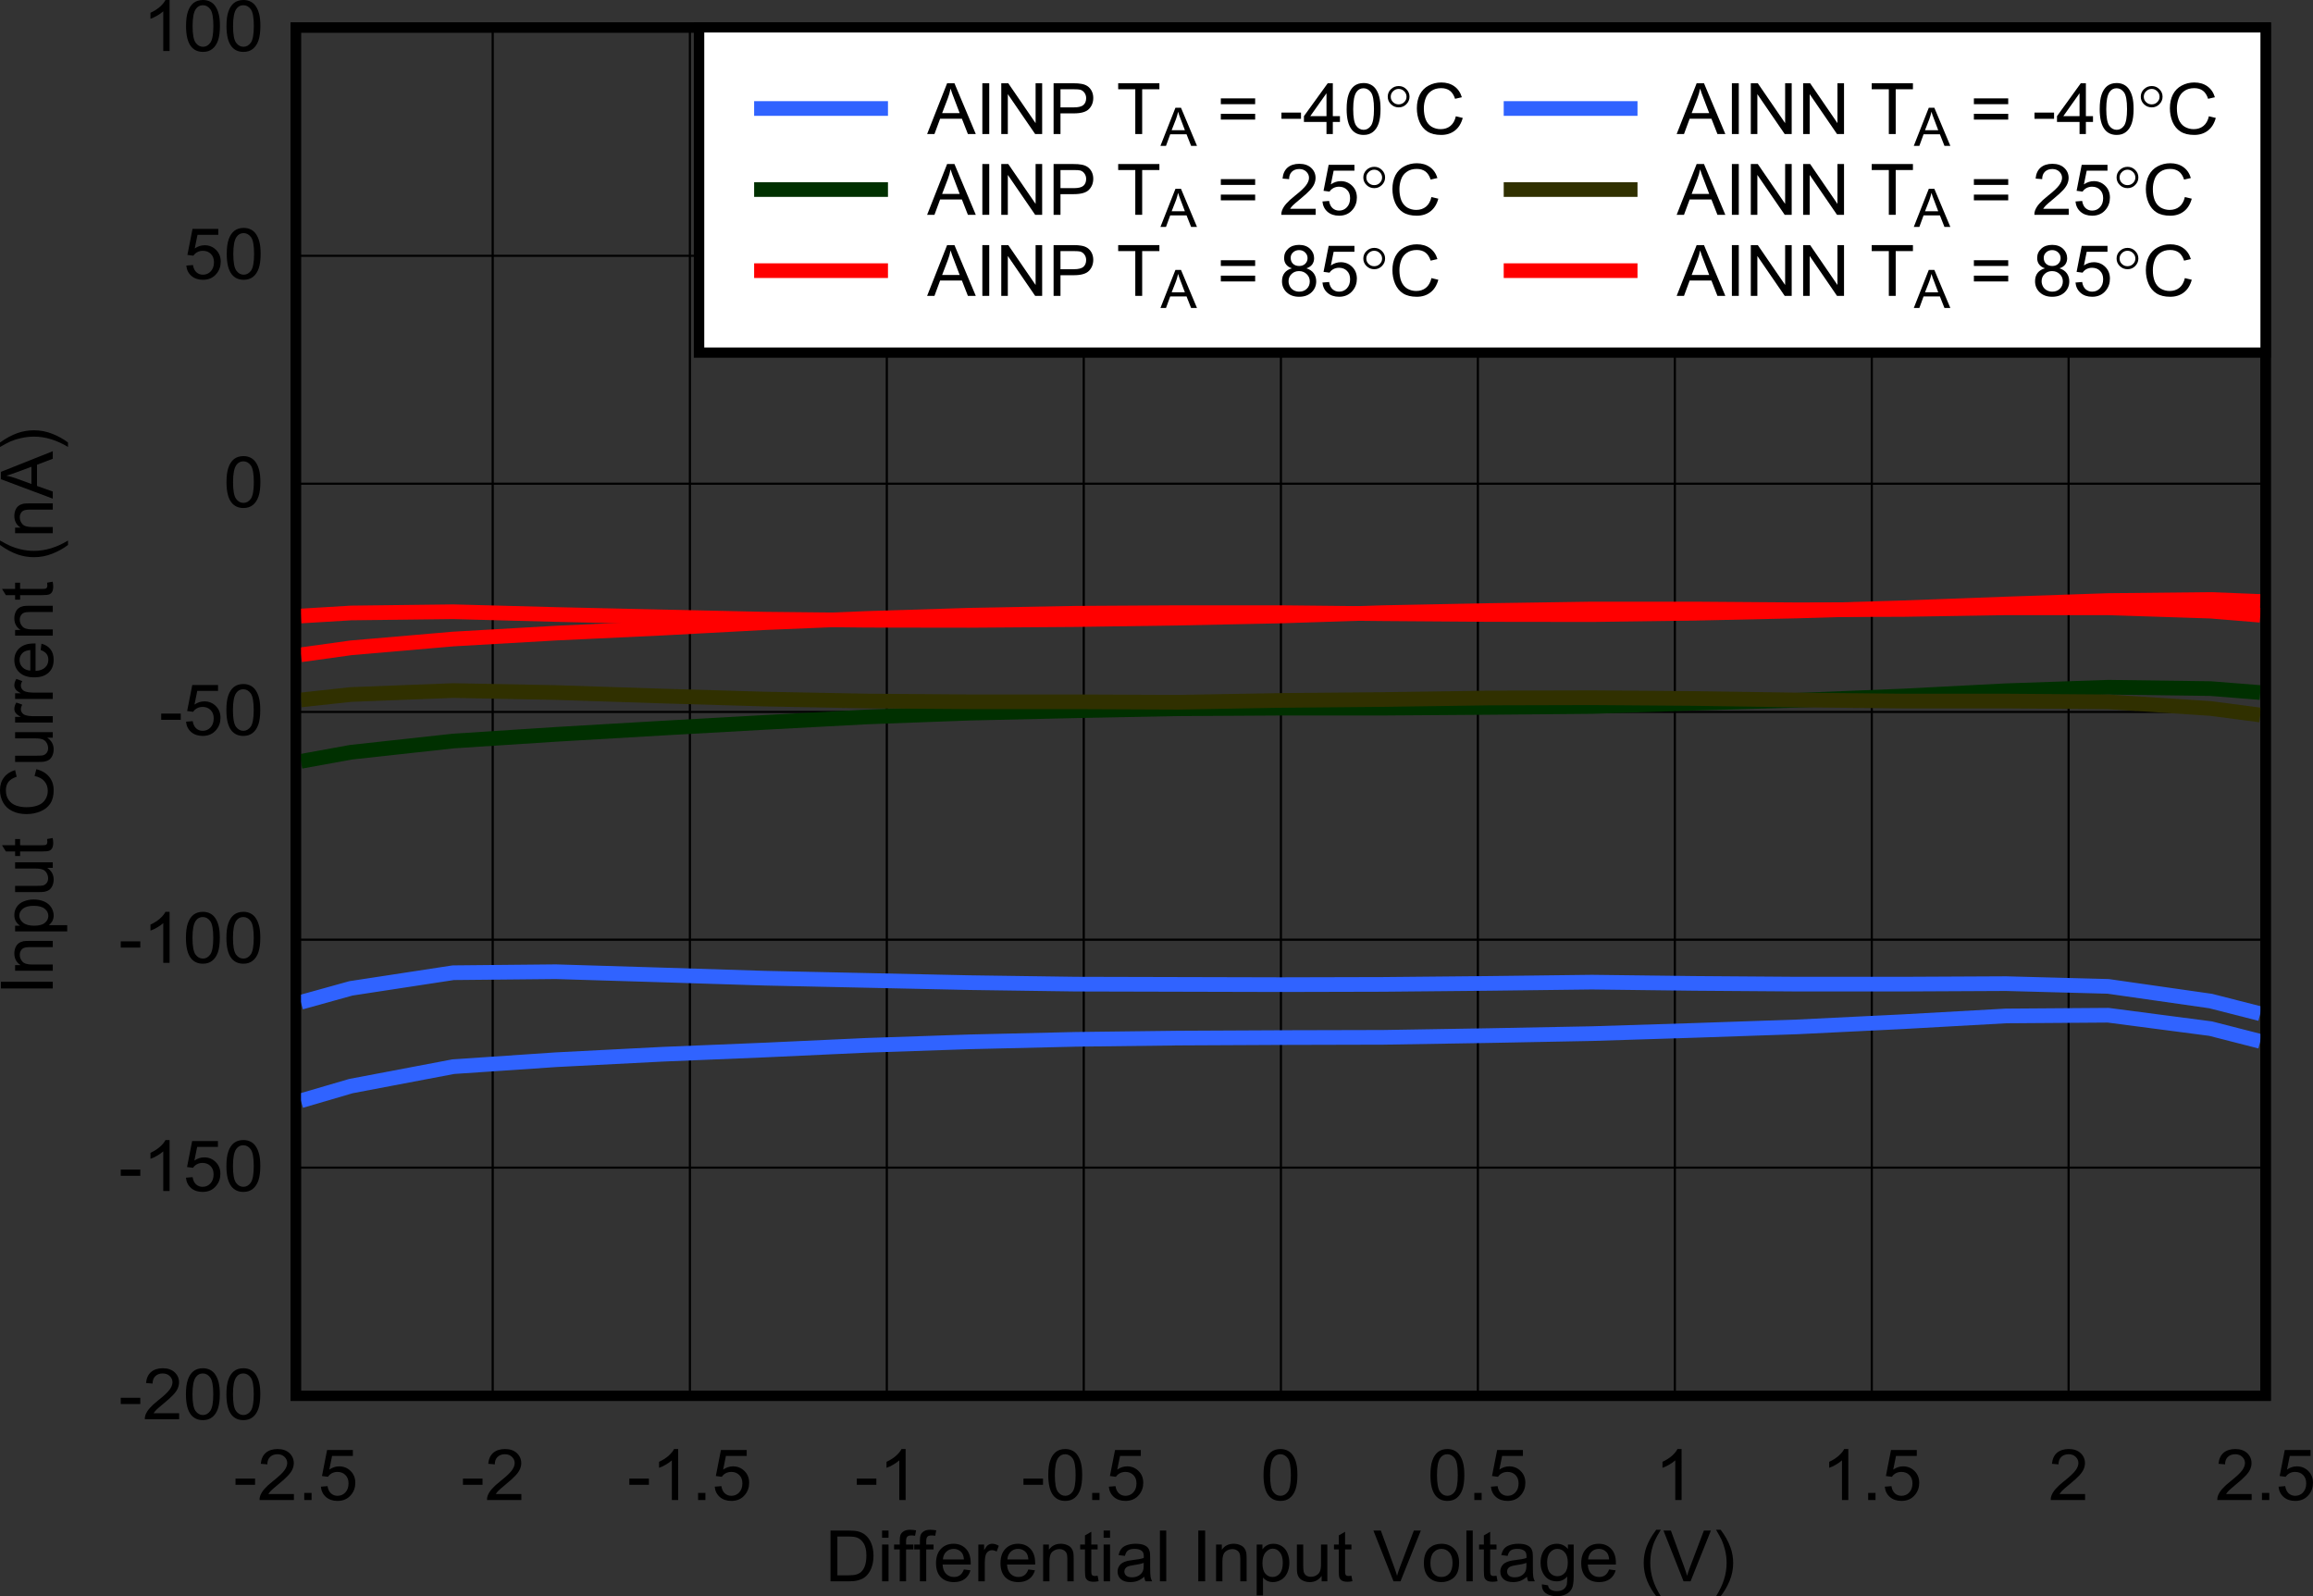 <?xml version="1.0" encoding="UTF-8" standalone="no"?>
<svg
   xmlns:dc="http://purl.org/dc/elements/1.1/"
   xmlns:cc="http://creativecommons.org/ns#"
   xmlns:rdf="http://www.w3.org/1999/02/22-rdf-syntax-ns#"
   xmlns:svg="http://www.w3.org/2000/svg"
   xmlns="http://www.w3.org/2000/svg"
   xmlns:xlink="http://www.w3.org/1999/xlink"
   xmlns:sodipodi="http://sodipodi.sourceforge.net/DTD/sodipodi-0.dtd"
   xmlns:inkscape="http://www.inkscape.org/namespaces/inkscape"
   sodipodi:docname="ADS1285-PGA-Ibias-vs-Vin.pdf"
   id="svg735"
   version="1.2"
   viewBox="0 0 325.265 224.463"
   height="224.463pt"
   width="325.265pt">
  <rect x="0" y="0" width="325.265" height="224.463" fill="#333333" stroke="none"/>
  <sodipodi:namedview
     id="namedview737"
     inkscape:window-height="480"
     inkscape:window-width="640"
     inkscape:pageshadow="2"
     inkscape:pageopacity="0"
     guidetolerance="10"
     gridtolerance="10"
     objecttolerance="10"
     borderopacity="1"
     bordercolor="#666666"
     pagecolor="#ffffff" />
  <defs
     id="defs154">
    <g
       id="g152">
      <symbol
         id="glyph0-0"
         overflow="visible">
        <path
           inkscape:connector-curvature="0"
           id="path2"
           d="M 1.281,0 V -6.234 H 6.375 V 0 Z M 1.438,-0.156 H 6.219 V -6.078 H 1.438 Z m 0,0"
           style="stroke:none" />
      </symbol>
      <symbol
         id="glyph0-1"
         overflow="visible">
        <path
           inkscape:connector-curvature="0"
           id="path5"
           d="m 0.781,0 v -7.141 h 2.516 c 0.57,0 1.008,0.039 1.312,0.109 0.414,0.094 0.77,0.27 1.062,0.516 0.383,0.312 0.672,0.723 0.859,1.219 0.195,0.492 0.297,1.055 0.297,1.688 0,0.543 -0.07,1.027 -0.203,1.453 C 6.5,-1.738 6.332,-1.395 6.125,-1.125 5.926,-0.852 5.707,-0.637 5.469,-0.484 5.227,-0.328 4.934,-0.207 4.594,-0.125 4.25,-0.039 3.855,0 3.422,0 Z M 1.75,-0.844 h 1.562 c 0.477,0 0.852,-0.039 1.125,-0.125 0.277,-0.09 0.504,-0.219 0.672,-0.375 0.227,-0.215 0.406,-0.516 0.531,-0.891 0.121,-0.383 0.188,-0.848 0.188,-1.391 0,-0.738 -0.129,-1.305 -0.375,-1.703 -0.25,-0.402 -0.559,-0.676 -0.922,-0.812 -0.25,-0.102 -0.668,-0.156 -1.25,-0.156 H 1.75 Z m 0,0"
           style="stroke:none" />
      </symbol>
      <symbol
         id="glyph0-2"
         overflow="visible">
        <path
           inkscape:connector-curvature="0"
           id="path8"
           d="m 0.672,-6.125 v -1.016 h 0.906 V -6.125 Z m 0,6.125 v -5.172 h 0.906 V 0 Z m 0,0"
           style="stroke:none" />
      </symbol>
      <symbol
         id="glyph0-3"
         overflow="visible">
        <path
           inkscape:connector-curvature="0"
           id="path11"
           d="M 0.891,0 V -4.484 H 0.094 v -0.688 H 0.891 V -5.719 c 0,-0.34 0.031,-0.602 0.094,-0.781 C 1.066,-6.715 1.219,-6.895 1.438,-7.031 1.652,-7.176 1.957,-7.25 2.344,-7.25 c 0.258,0 0.539,0.027 0.844,0.078 L 3.047,-6.406 C 2.867,-6.434 2.695,-6.453 2.531,-6.453 c -0.273,0 -0.465,0.059 -0.578,0.172 -0.117,0.117 -0.172,0.332 -0.172,0.641 v 0.469 H 2.812 v 0.688 H 1.781 V 0 Z m 0,0"
           style="stroke:none" />
      </symbol>
      <symbol
         id="glyph0-4"
         overflow="visible">
        <path
           inkscape:connector-curvature="0"
           id="path14"
           d="m 4.297,-1.672 0.922,0.125 c -0.148,0.523 -0.418,0.93 -0.812,1.219 -0.398,0.293 -0.902,0.438 -1.516,0.438 -0.773,0 -1.387,-0.227 -1.844,-0.688 C 0.598,-1.043 0.375,-1.703 0.375,-2.547 c 0,-0.863 0.227,-1.535 0.688,-2.016 0.457,-0.477 1.051,-0.719 1.781,-0.719 0.707,0 1.285,0.238 1.734,0.703 C 5.023,-4.109 5.25,-3.445 5.25,-2.594 c 0,0.055 0,0.133 0,0.234 H 1.297 c 0.027,0.562 0.191,0.996 0.484,1.297 0.301,0.305 0.676,0.453 1.125,0.453 0.32,0 0.598,-0.082 0.828,-0.25 0.238,-0.164 0.426,-0.438 0.562,-0.812 z M 1.344,-3.078 H 4.297 C 4.266,-3.512 4.152,-3.844 3.969,-4.062 c -0.293,-0.332 -0.664,-0.5 -1.109,-0.5 -0.418,0 -0.77,0.137 -1.047,0.406 -0.281,0.273 -0.441,0.633 -0.469,1.078 z m 0,0"
           style="stroke:none" />
      </symbol>
      <symbol
         id="glyph0-5"
         overflow="visible">
        <path
           inkscape:connector-curvature="0"
           id="path17"
           d="m 0.656,0 v -5.172 h 0.812 v 0.781 c 0.207,-0.363 0.395,-0.602 0.562,-0.719 0.176,-0.113 0.367,-0.172 0.578,-0.172 0.301,0 0.609,0.098 0.922,0.281 L 3.234,-4.188 C 3.016,-4.309 2.793,-4.375 2.578,-4.375 c -0.199,0 -0.379,0.059 -0.531,0.172 -0.156,0.117 -0.273,0.273 -0.344,0.469 -0.094,0.312 -0.141,0.66 -0.141,1.031 V 0 Z m 0,0"
           style="stroke:none" />
      </symbol>
      <symbol
         id="glyph0-6"
         overflow="visible">
        <path
           inkscape:connector-curvature="0"
           id="path20"
           d="m 0.672,0 v -5.172 h 0.812 V -4.438 c 0.383,-0.559 0.941,-0.844 1.672,-0.844 0.32,0 0.613,0.059 0.875,0.172 0.27,0.105 0.473,0.254 0.609,0.438 0.133,0.18 0.227,0.395 0.281,0.641 0.027,0.168 0.047,0.457 0.047,0.859 V 0 H 4.078 v -3.141 c 0,-0.363 -0.039,-0.629 -0.109,-0.797 -0.074,-0.176 -0.199,-0.316 -0.375,-0.422 -0.18,-0.113 -0.387,-0.172 -0.625,-0.172 -0.375,0 -0.707,0.121 -0.984,0.359 C 1.703,-3.93 1.562,-3.48 1.562,-2.828 V 0 Z m 0,0"
           style="stroke:none" />
      </symbol>
      <symbol
         id="glyph0-7"
         overflow="visible">
        <path
           inkscape:connector-curvature="0"
           id="path23"
           d="m 2.625,-0.781 0.141,0.766 C 2.504,0.035 2.273,0.062 2.078,0.062 c -0.324,0 -0.574,-0.051 -0.75,-0.141 C 1.148,-0.18 1.023,-0.312 0.953,-0.469 0.879,-0.633 0.844,-0.984 0.844,-1.516 v -2.969 H 0.172 v -0.688 H 0.844 v -1.281 L 1.734,-6.969 v 1.797 H 2.625 v 0.688 H 1.734 v 3.016 c 0,0.25 0.016,0.414 0.047,0.484 0.027,0.074 0.078,0.133 0.141,0.172 0.07,0.043 0.176,0.062 0.312,0.062 0.102,0 0.234,-0.008 0.391,-0.031 z m 0,0"
           style="stroke:none" />
      </symbol>
      <symbol
         id="glyph0-8"
         overflow="visible">
        <path
           inkscape:connector-curvature="0"
           id="path26"
           d="m 4.125,-0.641 c -0.336,0.281 -0.66,0.48 -0.969,0.594 -0.305,0.102 -0.633,0.156 -0.984,0.156 -0.574,0 -1.02,-0.133 -1.328,-0.406 C 0.531,-0.574 0.375,-0.93 0.375,-1.359 0.375,-1.617 0.43,-1.852 0.547,-2.062 0.66,-2.27 0.812,-2.438 1,-2.562 c 0.195,-0.121 0.414,-0.219 0.656,-0.281 0.176,-0.051 0.441,-0.098 0.797,-0.141 0.715,-0.082 1.25,-0.18 1.594,-0.297 0.008,-0.113 0.016,-0.191 0.016,-0.234 0,-0.352 -0.09,-0.602 -0.266,-0.75 C 3.566,-4.461 3.227,-4.562 2.781,-4.562 c -0.43,0 -0.742,0.074 -0.938,0.219 -0.199,0.148 -0.348,0.402 -0.438,0.766 L 0.516,-3.688 c 0.082,-0.371 0.211,-0.672 0.391,-0.891 0.184,-0.227 0.453,-0.398 0.797,-0.516 0.352,-0.121 0.754,-0.188 1.203,-0.188 0.457,0 0.828,0.055 1.109,0.156 C 4.293,-5.02 4.5,-4.887 4.625,-4.734 c 0.133,0.156 0.227,0.355 0.281,0.594 0.027,0.148 0.047,0.418 0.047,0.812 v 1.156 c 0,0.824 0.02,1.348 0.062,1.562 C 5.055,-0.398 5.129,-0.195 5.234,0 h -0.938 C 4.211,-0.176 4.152,-0.391 4.125,-0.641 Z M 4.047,-2.594 c -0.324,0.125 -0.816,0.238 -1.469,0.328 -0.367,0.055 -0.629,0.117 -0.781,0.188 -0.148,0.062 -0.262,0.16 -0.344,0.281 -0.086,0.125 -0.125,0.262 -0.125,0.406 0,0.242 0.086,0.441 0.266,0.594 0.184,0.156 0.453,0.234 0.797,0.234 0.34,0 0.648,-0.07 0.922,-0.219 0.27,-0.152 0.469,-0.359 0.594,-0.609 0.09,-0.195 0.141,-0.488 0.141,-0.875 z m 0,0"
           style="stroke:none" />
      </symbol>
      <symbol
         id="glyph0-9"
         overflow="visible">
        <path
           inkscape:connector-curvature="0"
           id="path29"
           d="M 0.656,0 V -7.141 H 1.547 V 0 Z m 0,0"
           style="stroke:none" />
      </symbol>
      <symbol
         id="glyph0-10"
         overflow="visible">
        <path
           inkscape:connector-curvature="0"
           id="path32"
           d=""
           style="stroke:none" />
      </symbol>
      <symbol
         id="glyph0-11"
         overflow="visible">
        <path
           inkscape:connector-curvature="0"
           id="path35"
           d="m 0.953,0 v -7.141 h 0.969 V 0 Z m 0,0"
           style="stroke:none" />
      </symbol>
      <symbol
         id="glyph0-12"
         overflow="visible">
        <path
           inkscape:connector-curvature="0"
           id="path38"
           d="m 0.672,1.984 v -7.156 h 0.812 V -4.5 c 0.195,-0.258 0.414,-0.453 0.656,-0.578 0.238,-0.133 0.535,-0.203 0.891,-0.203 0.445,0 0.844,0.117 1.188,0.344 0.34,0.219 0.602,0.539 0.781,0.953 0.176,0.418 0.266,0.871 0.266,1.359 0,0.531 -0.102,1.012 -0.297,1.438 C 4.781,-0.77 4.496,-0.445 4.125,-0.219 3.758,0 3.367,0.109 2.953,0.109 2.66,0.109 2.395,0.051 2.156,-0.062 1.914,-0.184 1.715,-0.344 1.562,-0.531 v 2.516 z m 0.812,-4.547 c 0,0.668 0.133,1.164 0.406,1.484 0.277,0.312 0.617,0.469 1.016,0.469 0.395,0 0.734,-0.16 1.016,-0.484 C 4.199,-1.426 4.344,-1.938 4.344,-2.625 c 0,-0.652 -0.145,-1.145 -0.422,-1.469 -0.273,-0.332 -0.602,-0.5 -0.984,-0.5 -0.387,0 -0.727,0.18 -1.016,0.531 -0.293,0.344 -0.438,0.848 -0.438,1.5 z m 0,0"
           style="stroke:none" />
      </symbol>
      <symbol
         id="glyph0-13"
         overflow="visible">
        <path
           inkscape:connector-curvature="0"
           id="path41"
           d="m 4.141,0 v -0.766 c -0.418,0.586 -0.977,0.875 -1.672,0.875 -0.312,0 -0.605,-0.059 -0.875,-0.172 C 1.32,-0.176 1.117,-0.32 0.984,-0.5 0.848,-0.676 0.754,-0.895 0.703,-1.156 0.672,-1.32 0.656,-1.594 0.656,-1.969 v -3.203 h 0.891 v 2.875 c 0,0.461 0.02,0.77 0.062,0.922 0.051,0.23 0.164,0.414 0.344,0.547 0.184,0.125 0.414,0.188 0.688,0.188 0.27,0 0.52,-0.066 0.75,-0.203 0.238,-0.133 0.406,-0.316 0.5,-0.547 0.102,-0.227 0.156,-0.566 0.156,-1.016 V -5.172 H 4.938 V 0 Z m 0,0"
           style="stroke:none" />
      </symbol>
      <symbol
         id="glyph0-14"
         overflow="visible">
        <path
           inkscape:connector-curvature="0"
           id="path44"
           d="M 2.875,0 0.047,-7.141 H 1.094 l 1.891,5.188 C 3.137,-1.535 3.27,-1.145 3.375,-0.781 3.488,-1.176 3.617,-1.566 3.766,-1.953 l 1.969,-5.188 H 6.719 L 3.859,0 Z m 0,0"
           style="stroke:none" />
      </symbol>
      <symbol
         id="glyph0-15"
         overflow="visible">
        <path
           inkscape:connector-curvature="0"
           id="path47"
           d="m 0.344,-2.578 c 0,-0.957 0.27,-1.672 0.812,-2.141 0.457,-0.371 1.008,-0.562 1.656,-0.562 0.727,0 1.32,0.238 1.781,0.703 0.465,0.461 0.703,1.102 0.703,1.922 0,0.668 -0.105,1.195 -0.312,1.578 -0.199,0.375 -0.496,0.668 -0.891,0.875 -0.387,0.207 -0.816,0.312 -1.281,0.312 -0.742,0 -1.34,-0.227 -1.797,-0.688 -0.449,-0.465 -0.672,-1.133 -0.672,-2 z m 0.922,0 c 0,0.656 0.145,1.152 0.438,1.484 0.289,0.324 0.66,0.484 1.109,0.484 0.445,0 0.816,-0.16 1.109,-0.484 C 4.223,-1.426 4.375,-1.93 4.375,-2.609 c 0,-0.645 -0.152,-1.129 -0.453,-1.453 -0.293,-0.332 -0.664,-0.5 -1.109,-0.5 -0.449,0 -0.82,0.168 -1.109,0.5 -0.293,0.324 -0.438,0.82 -0.438,1.484 z m 0,0"
           style="stroke:none" />
      </symbol>
      <symbol
         id="glyph0-16"
         overflow="visible">
        <path
           inkscape:connector-curvature="0"
           id="path50"
           d="M 0.516,0.422 1.375,0.562 c 0.039,0.258 0.145,0.445 0.312,0.562 0.215,0.164 0.52,0.25 0.906,0.25 0.414,0 0.734,-0.086 0.953,-0.25 0.227,-0.156 0.383,-0.383 0.469,-0.672 0.039,-0.18 0.062,-0.551 0.062,-1.125 C 3.691,-0.223 3.199,0 2.609,0 c -0.719,0 -1.285,-0.254 -1.688,-0.766 -0.398,-0.508 -0.594,-1.125 -0.594,-1.844 0,-0.496 0.086,-0.957 0.266,-1.375 C 0.777,-4.398 1.047,-4.719 1.391,-4.938 1.742,-5.164 2.156,-5.281 2.625,-5.281 c 0.621,0 1.141,0.246 1.547,0.734 v -0.625 h 0.812 v 4.469 C 4.984,0.098 4.898,0.664 4.734,1 4.566,1.34 4.301,1.609 3.938,1.797 3.57,1.992 3.121,2.094 2.594,2.094 1.969,2.094 1.457,1.949 1.062,1.672 0.676,1.398 0.492,0.98 0.516,0.422 Z M 1.25,-2.672 c 0,0.68 0.133,1.176 0.406,1.484 0.277,0.312 0.629,0.469 1.047,0.469 0.402,0 0.75,-0.156 1.031,-0.469 0.277,-0.309 0.422,-0.797 0.422,-1.453 0,-0.633 -0.148,-1.113 -0.438,-1.438 C 3.438,-4.398 3.09,-4.562 2.688,-4.562 c -0.398,0 -0.738,0.164 -1.016,0.484 C 1.391,-3.766 1.25,-3.293 1.25,-2.672 Z m 0,0"
           style="stroke:none" />
      </symbol>
      <symbol
         id="glyph0-17"
         overflow="visible">
        <path
           inkscape:connector-curvature="0"
           id="path53"
           d="M 2.391,2.094 C 1.891,1.488 1.465,0.777 1.125,-0.031 0.789,-0.852 0.625,-1.703 0.625,-2.578 0.625,-3.355 0.75,-4.098 1,-4.797 1.301,-5.617 1.766,-6.438 2.391,-7.25 H 3.031 C 2.625,-6.582 2.355,-6.102 2.234,-5.812 2.023,-5.363 1.863,-4.895 1.75,-4.406 c -0.137,0.605 -0.203,1.215 -0.203,1.828 0,1.562 0.492,3.117 1.484,4.672 z m 0,0"
           style="stroke:none" />
      </symbol>
      <symbol
         id="glyph0-18"
         overflow="visible">
        <path
           inkscape:connector-curvature="0"
           id="path56"
           d="M 1.266,2.094 H 0.625 c 0.988,-1.555 1.484,-3.109 1.484,-4.672 0,-0.613 -0.074,-1.219 -0.219,-1.812 C 1.773,-4.879 1.617,-5.348 1.422,-5.797 1.285,-6.086 1.02,-6.57 0.625,-7.25 h 0.641 c 0.621,0.812 1.082,1.633 1.375,2.453 0.258,0.699 0.391,1.441 0.391,2.219 0,0.875 -0.176,1.727 -0.516,2.547 -0.344,0.809 -0.762,1.52 -1.25,2.125 z m 0,0"
           style="stroke:none" />
      </symbol>
      <symbol
         id="glyph0-19"
         overflow="visible">
        <path
           inkscape:connector-curvature="0"
           id="path59"
           d="m 0.328,-2.141 v -0.875 h 2.75 v 0.875 z m 0,0"
           style="stroke:none" />
      </symbol>
      <symbol
         id="glyph0-20"
         overflow="visible">
        <path
           inkscape:connector-curvature="0"
           id="path62"
           d="M 5.141,-0.844 V 0 H 0.312 C 0.301,-0.207 0.332,-0.41 0.406,-0.609 0.527,-0.93 0.727,-1.25 1,-1.562 c 0.27,-0.309 0.66,-0.672 1.172,-1.078 0.801,-0.633 1.336,-1.133 1.609,-1.5 0.277,-0.371 0.422,-0.727 0.422,-1.062 0,-0.34 -0.133,-0.633 -0.391,-0.875 C 3.562,-6.316 3.23,-6.438 2.828,-6.438 c -0.43,0 -0.773,0.129 -1.031,0.375 -0.262,0.25 -0.391,0.602 -0.391,1.047 L 0.484,-5.094 C 0.543,-5.77 0.781,-6.285 1.188,-6.641 c 0.414,-0.352 0.969,-0.531 1.656,-0.531 0.707,0 1.266,0.195 1.672,0.578 0.402,0.375 0.609,0.848 0.609,1.406 0,0.293 -0.066,0.582 -0.188,0.859 -0.117,0.273 -0.316,0.559 -0.594,0.859 -0.273,0.305 -0.73,0.723 -1.375,1.25 -0.543,0.449 -0.895,0.754 -1.047,0.906 -0.148,0.156 -0.273,0.316 -0.375,0.469 z m 0,0"
           style="stroke:none" />
      </symbol>
      <symbol
         id="glyph0-21"
         overflow="visible">
        <path
           inkscape:connector-curvature="0"
           id="path65"
           d="m 0.922,0 v -1 h 1.031 v 1 z m 0,0"
           style="stroke:none" />
      </symbol>
      <symbol
         id="glyph0-22"
         overflow="visible">
        <path
           inkscape:connector-curvature="0"
           id="path68"
           d="m 0.422,-1.875 0.938,-0.078 c 0.07,0.449 0.234,0.789 0.484,1.016 0.258,0.23 0.566,0.344 0.922,0.344 0.434,0 0.801,-0.156 1.094,-0.469 0.301,-0.32 0.453,-0.75 0.453,-1.281 0,-0.496 -0.148,-0.891 -0.438,-1.172 -0.281,-0.289 -0.66,-0.438 -1.125,-0.438 -0.281,0 -0.543,0.066 -0.781,0.188 -0.23,0.125 -0.414,0.293 -0.547,0.5 L 0.578,-3.375 1.297,-7.031 h 3.625 v 0.828 H 2 L 1.609,-4.281 C 2.043,-4.582 2.508,-4.734 3,-4.734 c 0.633,0 1.172,0.223 1.609,0.656 0.434,0.43 0.656,0.98 0.656,1.656 0,0.648 -0.195,1.207 -0.578,1.672 -0.469,0.586 -1.113,0.875 -1.922,0.875 -0.656,0 -1.199,-0.18 -1.625,-0.547 C 0.723,-0.785 0.48,-1.27 0.422,-1.875 Z m 0,0"
           style="stroke:none" />
      </symbol>
      <symbol
         id="glyph0-23"
         overflow="visible">
        <path
           inkscape:connector-curvature="0"
           id="path71"
           d="M 3.797,0 H 2.906 v -5.578 c -0.219,0.199 -0.508,0.402 -0.859,0.609 -0.344,0.199 -0.66,0.348 -0.938,0.438 V -5.375 c 0.496,-0.227 0.938,-0.504 1.312,-0.828 0.371,-0.332 0.641,-0.656 0.797,-0.969 h 0.578 z m 0,0"
           style="stroke:none" />
      </symbol>
      <symbol
         id="glyph0-24"
         overflow="visible">
        <path
           inkscape:connector-curvature="0"
           id="path74"
           d="m 0.422,-3.516 c 0,-0.84 0.086,-1.52 0.266,-2.031 C 0.863,-6.066 1.125,-6.469 1.469,-6.75 1.82,-7.027 2.27,-7.172 2.812,-7.172 c 0.383,0 0.723,0.082 1.016,0.234 0.301,0.156 0.547,0.383 0.734,0.672 0.195,0.293 0.348,0.648 0.453,1.062 0.113,0.418 0.172,0.98 0.172,1.688 0,0.836 -0.09,1.512 -0.266,2.031 C 4.742,-0.973 4.477,-0.574 4.125,-0.297 3.781,-0.016 3.34,0.125 2.812,0.125 c -0.711,0 -1.27,-0.25 -1.672,-0.75 -0.48,-0.59 -0.719,-1.555 -0.719,-2.891 z m 0.922,0 c 0,1.168 0.141,1.949 0.422,2.344 0.277,0.387 0.629,0.578 1.047,0.578 0.402,0 0.75,-0.191 1.031,-0.578 0.277,-0.395 0.422,-1.176 0.422,-2.344 0,-1.176 -0.145,-1.957 -0.422,-2.344 C 3.562,-6.242 3.211,-6.438 2.797,-6.438 2.379,-6.438 2.051,-6.262 1.812,-5.922 1.5,-5.492 1.344,-4.691 1.344,-3.516 Z m 0,0"
           style="stroke:none" />
      </symbol>
      <symbol
         id="glyph0-25"
         overflow="visible">
        <path
           inkscape:connector-curvature="0"
           id="path77"
           d="m -0.016,0 2.812,-7.141 h 1.031 L 6.828,0 H 5.719 L 4.875,-2.156 H 1.812 L 1.016,0 Z M 2.094,-2.938 H 4.562 l -0.75,-1.969 C 3.57,-5.508 3.395,-6.004 3.281,-6.391 c -0.086,0.461 -0.215,0.918 -0.391,1.375 z m 0,0"
           style="stroke:none" />
      </symbol>
      <symbol
         id="glyph0-26"
         overflow="visible">
        <path
           inkscape:connector-curvature="0"
           id="path80"
           d="m 0.781,0 v -7.141 h 0.984 l 3.844,5.609 V -7.141 H 6.531 V 0 H 5.547 L 1.703,-5.609 V 0 Z m 0,0"
           style="stroke:none" />
      </symbol>
      <symbol
         id="glyph0-27"
         overflow="visible">
        <path
           inkscape:connector-curvature="0"
           id="path83"
           d="m 0.781,0 v -7.141 h 2.766 c 0.477,0 0.848,0.027 1.109,0.078 0.352,0.055 0.648,0.164 0.891,0.328 0.246,0.168 0.445,0.398 0.594,0.688 0.145,0.293 0.219,0.617 0.219,0.969 0,0.617 -0.199,1.133 -0.594,1.547 -0.398,0.418 -1.113,0.625 -2.141,0.625 H 1.75 V 0 Z M 1.75,-3.75 h 1.891 c 0.621,0 1.066,-0.109 1.328,-0.328 0.258,-0.227 0.391,-0.551 0.391,-0.969 0,-0.289 -0.082,-0.539 -0.234,-0.75 C 4.977,-6.012 4.777,-6.16 4.531,-6.234 4.363,-6.273 4.059,-6.297 3.625,-6.297 H 1.75 Z m 0,0"
           style="stroke:none" />
      </symbol>
      <symbol
         id="glyph0-28"
         overflow="visible">
        <path
           inkscape:connector-curvature="0"
           id="path86"
           d="m 2.641,0 v -6.297 h -2.406 v -0.844 H 6.031 v 0.844 H 3.609 V 0 Z m 0,0"
           style="stroke:none" />
      </symbol>
      <symbol
         id="glyph0-29"
         overflow="visible">
        <path
           inkscape:connector-curvature="0"
           id="path89"
           d="M 5.391,-4.203 H 0.562 v -0.812 h 4.828 z m 0,2.172 H 0.562 v -0.812 h 4.828 z m 0,0"
           style="stroke:none" />
      </symbol>
      <symbol
         id="glyph0-30"
         overflow="visible">
        <path
           inkscape:connector-curvature="0"
           id="path92"
           d="M 3.297,0 V -1.703 H 0.125 v -0.812 l 3.344,-4.625 H 4.188 v 4.625 h 1 v 0.812 h -1 V 0 Z m 0,-2.516 v -3.219 l -2.281,3.219 z m 0,0"
           style="stroke:none" />
      </symbol>
      <symbol
         id="glyph0-31"
         overflow="visible">
        <path
           inkscape:connector-curvature="0"
           id="path95"
           d="m 6,-2.5 0.969,0.234 C 6.758,-1.484 6.387,-0.887 5.859,-0.484 5.336,-0.078 4.695,0.125 3.938,0.125 c -0.781,0 -1.426,-0.156 -1.922,-0.469 -0.492,-0.309 -0.867,-0.766 -1.125,-1.359 -0.25,-0.59 -0.375,-1.234 -0.375,-1.922 0,-0.738 0.141,-1.383 0.422,-1.938 0.289,-0.551 0.703,-0.969 1.234,-1.25 0.539,-0.289 1.133,-0.438 1.781,-0.438 0.727,0 1.344,0.184 1.844,0.547 0.496,0.355 0.848,0.867 1.047,1.531 l -0.953,0.219 C 5.723,-5.473 5.477,-5.852 5.156,-6.094 4.832,-6.332 4.426,-6.453 3.938,-6.453 c -0.562,0 -1.035,0.137 -1.406,0.406 -0.375,0.262 -0.645,0.617 -0.797,1.062 C 1.578,-4.547 1.5,-4.09 1.5,-3.625 c 0,0.605 0.086,1.137 0.266,1.594 0.184,0.449 0.469,0.789 0.844,1.016 0.383,0.219 0.801,0.328 1.25,0.328 0.539,0 1,-0.148 1.375,-0.453 C 5.605,-1.441 5.863,-1.895 6,-2.5 Z m 0,0"
           style="stroke:none" />
      </symbol>
      <symbol
         id="glyph0-32"
         overflow="visible">
        <path
           inkscape:connector-curvature="0"
           id="path98"
           d="M 1.797,-3.875 C 1.43,-3.996 1.152,-4.188 0.969,-4.438 0.789,-4.684 0.703,-4.984 0.703,-5.328 c 0,-0.52 0.191,-0.957 0.578,-1.312 0.383,-0.352 0.895,-0.531 1.531,-0.531 0.633,0 1.145,0.184 1.531,0.547 0.383,0.367 0.578,0.809 0.578,1.328 0,0.336 -0.09,0.629 -0.266,0.875 -0.18,0.242 -0.449,0.426 -0.812,0.547 0.457,0.148 0.801,0.383 1.031,0.703 0.227,0.312 0.344,0.691 0.344,1.125 0,0.617 -0.223,1.133 -0.656,1.547 -0.438,0.418 -1.023,0.625 -1.75,0.625 -0.719,0 -1.305,-0.207 -1.75,-0.625 -0.438,-0.414 -0.656,-0.938 -0.656,-1.562 0,-0.465 0.117,-0.859 0.359,-1.172 0.246,-0.309 0.594,-0.523 1.031,-0.641 z M 1.625,-5.359 c 0,0.344 0.109,0.629 0.328,0.844 0.227,0.211 0.52,0.312 0.875,0.312 0.34,0 0.625,-0.102 0.844,-0.312 C 3.887,-4.73 4,-5 4,-5.312 4,-5.621 3.883,-5.891 3.656,-6.109 3.438,-6.324 3.152,-6.438 2.812,-6.438 c -0.344,0 -0.633,0.113 -0.859,0.328 -0.219,0.211 -0.328,0.461 -0.328,0.75 z M 1.328,-2.062 c 0,0.25 0.062,0.496 0.188,0.734 0.121,0.23 0.305,0.414 0.547,0.547 0.238,0.125 0.492,0.188 0.766,0.188 0.426,0 0.781,-0.133 1.062,-0.406 C 4.168,-1.27 4.312,-1.613 4.312,-2.031 4.312,-2.445 4.164,-2.789 3.875,-3.062 3.594,-3.34 3.23,-3.484 2.797,-3.484 c -0.418,0 -0.77,0.137 -1.047,0.406 -0.281,0.273 -0.422,0.613 -0.422,1.016 z m 0,0"
           style="stroke:none" />
      </symbol>
      <symbol
         id="glyph1-0"
         overflow="visible">
        <path
           inkscape:connector-curvature="0"
           id="path101"
           d="M 0,-1.25 H -6.375 V -6.234 H 0 Z m -0.156,-0.156 v -4.672 h -6.062 v 4.672 z m 0,0"
           style="stroke:none" />
      </symbol>
      <symbol
         id="glyph1-1"
         overflow="visible">
        <path
           inkscape:connector-curvature="0"
           id="path104"
           d="M 0,-0.938 H -7.297 V -1.875 H 0 Z m 0,0"
           style="stroke:none" />
      </symbol>
      <symbol
         id="glyph1-2"
         overflow="visible">
        <path
           inkscape:connector-curvature="0"
           id="path107"
           d="m 0,-0.656 h -5.297 v -0.797 h 0.766 c -0.582,-0.371 -0.875,-0.922 -0.875,-1.641 0,-0.309 0.059,-0.598 0.172,-0.859 0.117,-0.258 0.27,-0.453 0.453,-0.578 0.18,-0.133 0.398,-0.227 0.656,-0.281 0.168,-0.027 0.461,-0.047 0.875,-0.047 H 0 v 0.875 h -3.219 c -0.363,0 -0.633,0.039 -0.812,0.109 -0.184,0.062 -0.332,0.184 -0.438,0.359 -0.113,0.18 -0.172,0.383 -0.172,0.609 0,0.375 0.129,0.699 0.375,0.969 0.242,0.273 0.699,0.406 1.375,0.406 H 0 Z m 0,0"
           style="stroke:none" />
      </symbol>
      <symbol
         id="glyph1-3"
         overflow="visible">
        <path
           inkscape:connector-curvature="0"
           id="path110"
           d="m 2.031,-0.656 h -7.328 v -0.797 h 0.688 c -0.258,-0.184 -0.457,-0.398 -0.594,-0.641 -0.133,-0.238 -0.203,-0.523 -0.203,-0.859 0,-0.434 0.117,-0.82 0.344,-1.156 0.23,-0.34 0.559,-0.598 0.984,-0.766 0.43,-0.176 0.895,-0.266 1.391,-0.266 0.543,0 1.035,0.098 1.469,0.281 0.43,0.188 0.762,0.465 1,0.828 0.227,0.367 0.344,0.746 0.344,1.141 0,0.293 -0.066,0.559 -0.188,0.797 -0.133,0.23 -0.297,0.418 -0.484,0.562 H 2.031 Z m -4.641,-0.797 c 0.68,0 1.18,-0.133 1.5,-0.406 0.324,-0.27 0.484,-0.594 0.484,-0.969 0,-0.395 -0.164,-0.727 -0.5,-1 C -1.457,-4.105 -1.977,-4.25 -2.688,-4.25 c -0.676,0 -1.18,0.137 -1.516,0.406 -0.332,0.273 -0.5,0.598 -0.5,0.969 0,0.375 0.18,0.711 0.531,1 0.355,0.281 0.879,0.422 1.562,0.422 z m 0,0"
           style="stroke:none" />
      </symbol>
      <symbol
         id="glyph1-4"
         overflow="visible">
        <path
           inkscape:connector-curvature="0"
           id="path113"
           d="m 0,-4.047 h -0.781 c 0.605,0.406 0.906,0.957 0.906,1.641 0,0.305 -0.059,0.59 -0.172,0.859 -0.121,0.262 -0.273,0.461 -0.453,0.594 -0.184,0.125 -0.41,0.215 -0.672,0.266 -0.176,0.031 -0.457,0.047 -0.844,0.047 h -3.281 v -0.875 h 2.938 c 0.469,0 0.789,-0.016 0.953,-0.047 0.23,-0.059 0.414,-0.18 0.547,-0.359 0.137,-0.176 0.203,-0.395 0.203,-0.656 0,-0.258 -0.066,-0.504 -0.203,-0.734 -0.133,-0.238 -0.32,-0.406 -0.562,-0.5 -0.238,-0.09 -0.582,-0.141 -1.031,-0.141 h -2.844 v -0.875 H 0 Z m 0,0"
           style="stroke:none" />
      </symbol>
      <symbol
         id="glyph1-5"
         overflow="visible">
        <path
           inkscape:connector-curvature="0"
           id="path116"
           d="m -0.797,-2.562 0.781,-0.141 c 0.051,0.25 0.078,0.477 0.078,0.672 0,0.312 -0.051,0.559 -0.141,0.734 -0.102,0.18 -0.238,0.305 -0.406,0.375 -0.176,0.074 -0.531,0.109 -1.062,0.109 H -4.594 v 0.641 H -5.297 V -0.812 H -6.594 l -0.547,-0.875 h 1.844 v -0.875 h 0.703 v 0.875 H -1.5 c 0.262,0 0.43,-0.016 0.5,-0.047 0.074,-0.027 0.133,-0.078 0.172,-0.141 0.043,-0.07 0.062,-0.176 0.062,-0.312 0,-0.09 -0.008,-0.219 -0.031,-0.375 z m 0,0"
           style="stroke:none" />
      </symbol>
      <symbol
         id="glyph1-6"
         overflow="visible">
        <path
           inkscape:connector-curvature="0"
           id="path119"
           d=""
           style="stroke:none" />
      </symbol>
      <symbol
         id="glyph1-7"
         overflow="visible">
        <path
           inkscape:connector-curvature="0"
           id="path122"
           d="m -2.562,-5.859 0.25,-0.953 c 0.793,0.199 1.398,0.559 1.812,1.078 0.418,0.512 0.625,1.145 0.625,1.891 0,0.762 -0.16,1.387 -0.484,1.875 C -0.68,-1.488 -1.145,-1.121 -1.75,-0.875 -2.352,-0.625 -3.004,-0.5 -3.703,-0.5 -4.461,-0.5 -5.125,-0.641 -5.688,-0.922 -6.258,-1.199 -6.691,-1.602 -6.984,-2.125 c -0.289,-0.527 -0.438,-1.109 -0.438,-1.734 0,-0.715 0.191,-1.316 0.562,-1.797 0.367,-0.488 0.887,-0.832 1.562,-1.031 l 0.219,0.938 c -0.527,0.168 -0.914,0.41 -1.156,0.719 -0.238,0.312 -0.359,0.711 -0.359,1.188 0,0.555 0.137,1.012 0.406,1.375 0.262,0.367 0.621,0.629 1.078,0.781 0.449,0.148 0.914,0.219 1.391,0.219 0.625,0 1.176,-0.086 1.641,-0.266 0.461,-0.176 0.805,-0.453 1.031,-0.828 0.23,-0.371 0.344,-0.773 0.344,-1.203 0,-0.527 -0.156,-0.977 -0.469,-1.344 -0.309,-0.371 -0.773,-0.625 -1.391,-0.75 z m 0,0"
           style="stroke:none" />
      </symbol>
      <symbol
         id="glyph1-8"
         overflow="visible">
        <path
           inkscape:connector-curvature="0"
           id="path125"
           d="M 0,-0.641 H -5.297 V -1.438 h 0.812 c -0.371,-0.195 -0.617,-0.379 -0.734,-0.547 -0.121,-0.176 -0.188,-0.367 -0.188,-0.578 0,-0.289 0.098,-0.586 0.281,-0.891 l 0.828,0.297 c -0.121,0.219 -0.188,0.434 -0.188,0.641 0,0.199 0.066,0.379 0.188,0.531 0.117,0.148 0.277,0.254 0.484,0.312 0.312,0.094 0.664,0.141 1.047,0.141 H 0 Z m 0,0"
           style="stroke:none" />
      </symbol>
      <symbol
         id="glyph1-9"
         overflow="visible">
        <path
           inkscape:connector-curvature="0"
           id="path128"
           d="M -1.703,-4.203 -1.594,-5.094 c 0.543,0.137 0.965,0.398 1.266,0.781 0.305,0.387 0.453,0.883 0.453,1.484 0,0.762 -0.238,1.367 -0.719,1.812 -0.477,0.438 -1.145,0.656 -2,0.656 -0.895,0 -1.586,-0.223 -2.078,-0.672 -0.488,-0.445 -0.734,-1.031 -0.734,-1.75 0,-0.684 0.242,-1.25 0.719,-1.688 0.48,-0.434 1.16,-0.656 2.031,-0.656 0.055,0 0.133,0 0.234,0 v 3.859 C -1.836,-1.293 -1.387,-1.457 -1.078,-1.75 -0.773,-2.039 -0.625,-2.398 -0.625,-2.828 c 0,-0.32 -0.082,-0.598 -0.25,-0.828 -0.176,-0.227 -0.453,-0.41 -0.828,-0.547 z M -3.156,-1.312 v -2.891 c -0.445,0.043 -0.781,0.152 -1,0.328 -0.34,0.281 -0.516,0.645 -0.516,1.078 0,0.406 0.145,0.754 0.422,1.031 0.273,0.273 0.637,0.426 1.094,0.453 z m 0,0"
           style="stroke:none" />
      </symbol>
      <symbol
         id="glyph1-10"
         overflow="visible">
        <path
           inkscape:connector-curvature="0"
           id="path131"
           d="m 2.141,-2.328 c -0.625,0.48 -1.355,0.887 -2.188,1.219 -0.832,0.336 -1.695,0.5 -2.594,0.5 -0.789,0 -1.551,-0.125 -2.281,-0.375 -0.832,-0.289 -1.664,-0.738 -2.5,-1.344 v -0.625 c 0.688,0.387 1.18,0.645 1.469,0.766 0.461,0.199 0.941,0.355 1.438,0.469 0.625,0.148 1.254,0.219 1.875,0.219 1.594,0 3.188,-0.484 4.781,-1.453 z m 0,0"
           style="stroke:none" />
      </symbol>
      <symbol
         id="glyph1-11"
         overflow="visible">
        <path
           inkscape:connector-curvature="0"
           id="path134"
           d="M 0,0.016 -7.297,-2.719 V -3.75 L 0,-6.656 v 1.062 L -2.219,-4.75 v 2.984 L 0,-0.984 Z m -3,-2.062 V -4.469 l -2.016,0.75 c -0.613,0.23 -1.117,0.398 -1.516,0.5 0.469,0.094 0.934,0.227 1.391,0.391 z m 0,0"
           style="stroke:none" />
      </symbol>
      <symbol
         id="glyph1-12"
         overflow="visible">
        <path
           inkscape:connector-curvature="0"
           id="path137"
           d="m 2.141,-1.234 v 0.625 c -1.594,-0.965 -3.188,-1.453 -4.781,-1.453 -0.621,0 -1.242,0.074 -1.859,0.219 -0.496,0.105 -0.977,0.258 -1.438,0.453 -0.289,0.125 -0.785,0.387 -1.484,0.781 v -0.625 c 0.836,-0.602 1.668,-1.051 2.5,-1.344 0.73,-0.246 1.492,-0.375 2.281,-0.375 0.898,0 1.762,0.168 2.594,0.5 0.832,0.336 1.562,0.742 2.188,1.219 z m 0,0"
           style="stroke:none" />
      </symbol>
      <symbol
         id="glyph2-0"
         overflow="visible">
        <path
           inkscape:connector-curvature="0"
           id="path140"
           d="M 0.953,0 V -4.672 H 4.781 V 0 Z m 0.125,-0.109 h 3.594 V -4.562 h -3.594 z m 0,0"
           style="stroke:none" />
      </symbol>
      <symbol
         id="glyph2-1"
         overflow="visible">
        <path
           inkscape:connector-curvature="0"
           id="path143"
           d="M -0.016,0 2.094,-5.359 H 2.875 L 5.125,0 H 4.297 L 3.656,-1.625 H 1.359 L 0.766,0 Z M 1.562,-2.203 H 3.422 L 2.859,-3.688 C 2.68,-4.133 2.551,-4.504 2.469,-4.797 c -0.074,0.344 -0.176,0.691 -0.297,1.031 z m 0,0"
           style="stroke:none" />
      </symbol>
      <symbol
         id="glyph3-0"
         overflow="visible">
        <path
           inkscape:connector-curvature="0"
           id="path146"
           d="m 0.516,0 v -6.234 h 5.094 V 0 Z m 0.156,-0.156 h 4.781 v -5.922 h -4.781 z m 0,0"
           style="stroke:none" />
      </symbol>
      <symbol
         id="glyph3-1"
         overflow="visible">
        <path
           inkscape:connector-curvature="0"
           id="path149"
           d="m 3.562,-5.25 c 0,0.406 -0.152,0.762 -0.453,1.062 C 2.816,-3.895 2.461,-3.75 2.047,-3.75 1.617,-3.75 1.254,-3.895 0.953,-4.188 0.648,-4.488 0.5,-4.844 0.5,-5.25 0.5,-5.664 0.648,-6.02 0.953,-6.312 1.254,-6.602 1.617,-6.75 2.047,-6.75 c 0.414,0 0.77,0.148 1.062,0.438 C 3.41,-6.02 3.562,-5.664 3.562,-5.25 Z m -0.422,0 c 0,-0.301 -0.113,-0.555 -0.328,-0.766 C 2.602,-6.23 2.34,-6.344 2.031,-6.344 1.727,-6.344 1.465,-6.23 1.25,-6.016 1.031,-5.805 0.922,-5.551 0.922,-5.25 c 0,0.305 0.109,0.559 0.328,0.766 0.215,0.211 0.477,0.312 0.781,0.312 0.309,0 0.57,-0.102 0.781,-0.312 C 3.027,-4.691 3.141,-4.945 3.141,-5.25 Z m 0,0"
           style="stroke:none" />
      </symbol>
    </g>
  </defs>
  <g
     transform="translate(-57.94,-66.922)"
     id="surface1">
    <g
       id="g164"
       style="fill:#000000;fill-opacity:1">
      <use
         height="100%"
         width="100%"
         id="use156"
         y="289.291"
         x="173.949"
         xlink:href="#glyph0-1" />
      <use
         height="100%"
         width="100%"
         id="use158"
         y="289.291"
         x="181.311"
         xlink:href="#glyph0-2" />
      <use
         height="100%"
         width="100%"
         id="use160"
         y="289.291"
         x="183.575"
         xlink:href="#glyph0-3" />
      <use
         height="100%"
         width="100%"
         id="use162"
         y="289.291"
         x="186.41"
         xlink:href="#glyph0-3" />
    </g>
    <g
       id="g172"
       style="fill:#000000;fill-opacity:1">
      <use
         height="100%"
         width="100%"
         id="use166"
         y="289.291"
         x="189.193"
         xlink:href="#glyph0-4" />
      <use
         height="100%"
         width="100%"
         id="use168"
         y="289.291"
         x="194.863"
         xlink:href="#glyph0-5" />
      <use
         height="100%"
         width="100%"
         id="use170"
         y="289.291"
         x="198.258"
         xlink:href="#glyph0-4" />
    </g>
    <g
       id="g176"
       style="fill:#000000;fill-opacity:1">
      <use
         height="100%"
         width="100%"
         id="use174"
         y="289.291"
         x="203.959"
         xlink:href="#glyph0-6" />
    </g>
    <g
       id="g180"
       style="fill:#000000;fill-opacity:1">
      <use
         height="100%"
         width="100%"
         id="use178"
         y="289.291"
         x="209.669"
         xlink:href="#glyph0-7" />
    </g>
    <g
       id="g192"
       style="fill:#000000;fill-opacity:1">
      <use
         height="100%"
         width="100%"
         id="use182"
         y="289.291"
         x="212.463"
         xlink:href="#glyph0-2" />
      <use
         height="100%"
         width="100%"
         id="use184"
         y="289.291"
         x="214.726"
         xlink:href="#glyph0-8" />
      <use
         height="100%"
         width="100%"
         id="use186"
         y="289.291"
         x="220.396"
         xlink:href="#glyph0-9" />
      <use
         height="100%"
         width="100%"
         id="use188"
         y="289.291"
         x="222.66"
         xlink:href="#glyph0-10" />
      <use
         height="100%"
         width="100%"
         id="use190"
         y="289.291"
         x="225.494"
         xlink:href="#glyph0-11" />
    </g>
    <g
       id="g196"
       style="fill:#000000;fill-opacity:1">
      <use
         height="100%"
         width="100%"
         id="use194"
         y="289.291"
         x="228.278"
         xlink:href="#glyph0-6" />
    </g>
    <g
       id="g202"
       style="fill:#000000;fill-opacity:1">
      <use
         height="100%"
         width="100%"
         id="use198"
         y="289.291"
         x="233.988"
         xlink:href="#glyph0-12" />
      <use
         height="100%"
         width="100%"
         id="use200"
         y="289.291"
         x="239.658"
         xlink:href="#glyph0-13" />
    </g>
    <g
       id="g216"
       style="fill:#000000;fill-opacity:1">
      <use
         height="100%"
         width="100%"
         id="use204"
         y="289.291"
         x="245.358"
         xlink:href="#glyph0-7" />
      <use
         height="100%"
         width="100%"
         id="use206"
         y="289.291"
         x="248.192"
         xlink:href="#glyph0-10" />
      <use
         height="100%"
         width="100%"
         id="use208"
         y="289.291"
         x="251.027"
         xlink:href="#glyph0-14" />
      <use
         height="100%"
         width="100%"
         id="use210"
         y="289.291"
         x="257.828"
         xlink:href="#glyph0-15" />
      <use
         height="100%"
         width="100%"
         id="use212"
         y="289.291"
         x="263.498"
         xlink:href="#glyph0-9" />
      <use
         height="100%"
         width="100%"
         id="use214"
         y="289.291"
         x="265.762"
         xlink:href="#glyph0-7" />
    </g>
    <g
       id="g220"
       style="fill:#000000;fill-opacity:1">
      <use
         height="100%"
         width="100%"
         id="use218"
         y="289.291"
         x="268.545"
         xlink:href="#glyph0-8" />
    </g>
    <g
       id="g226"
       style="fill:#000000;fill-opacity:1">
      <use
         height="100%"
         width="100%"
         id="use222"
         y="289.291"
         x="274.256"
         xlink:href="#glyph0-16" />
      <use
         height="100%"
         width="100%"
         id="use224"
         y="289.291"
         x="279.925"
         xlink:href="#glyph0-4" />
    </g>
    <g
       id="g232"
       style="fill:#000000;fill-opacity:1">
      <use
         height="100%"
         width="100%"
         id="use228"
         y="289.291"
         x="285.625"
         xlink:href="#glyph0-10" />
      <use
         height="100%"
         width="100%"
         id="use230"
         y="289.291"
         x="288.46"
         xlink:href="#glyph0-17" />
    </g>
    <g
       id="g236"
       style="fill:#000000;fill-opacity:1">
      <use
         height="100%"
         width="100%"
         id="use234"
         y="289.291"
         x="291.815"
         xlink:href="#glyph0-14" />
    </g>
    <g
       id="g240"
       style="fill:#000000;fill-opacity:1">
      <use
         height="100%"
         width="100%"
         id="use238"
         y="289.291"
         x="298.636"
         xlink:href="#glyph0-18" />
    </g>
    <g
       id="g252"
       style="fill:#000000;fill-opacity:1">
      <use
         height="100%"
         width="100%"
         id="use242"
         y="206.858"
         x="65.362"
         xlink:href="#glyph1-1" />
      <use
         height="100%"
         width="100%"
         id="use244"
         y="204.089"
         x="65.362"
         xlink:href="#glyph1-2" />
      <use
         height="100%"
         width="100%"
         id="use246"
         y="198.549"
         x="65.362"
         xlink:href="#glyph1-3" />
      <use
         height="100%"
         width="100%"
         id="use248"
         y="193.01"
         x="65.362"
         xlink:href="#glyph1-4" />
      <use
         height="100%"
         width="100%"
         id="use250"
         y="187.47"
         x="65.362"
         xlink:href="#glyph1-5" />
    </g>
    <g
       id="g266"
       style="fill:#000000;fill-opacity:1">
      <use
         height="100%"
         width="100%"
         id="use254"
         y="184.671"
         x="65.362"
         xlink:href="#glyph1-6" />
      <use
         height="100%"
         width="100%"
         id="use256"
         y="181.901"
         x="65.362"
         xlink:href="#glyph1-7" />
      <use
         height="100%"
         width="100%"
         id="use258"
         y="174.707"
         x="65.362"
         xlink:href="#glyph1-4" />
      <use
         height="100%"
         width="100%"
         id="use260"
         y="169.168"
         x="65.362"
         xlink:href="#glyph1-8" />
      <use
         height="100%"
         width="100%"
         id="use262"
         y="165.85"
         x="65.362"
         xlink:href="#glyph1-8" />
      <use
         height="100%"
         width="100%"
         id="use264"
         y="162.533"
         x="65.362"
         xlink:href="#glyph1-9" />
    </g>
    <g
       id="g282"
       style="fill:#000000;fill-opacity:1">
      <use
         height="100%"
         width="100%"
         id="use268"
         y="156.963"
         x="65.362"
         xlink:href="#glyph1-2" />
      <use
         height="100%"
         width="100%"
         id="use270"
         y="151.424"
         x="65.362"
         xlink:href="#glyph1-5" />
      <use
         height="100%"
         width="100%"
         id="use272"
         y="148.654"
         x="65.362"
         xlink:href="#glyph1-6" />
      <use
         height="100%"
         width="100%"
         id="use274"
         y="145.884"
         x="65.362"
         xlink:href="#glyph1-10" />
      <use
         height="100%"
         width="100%"
         id="use276"
         y="142.566"
         x="65.362"
         xlink:href="#glyph1-2" />
      <use
         height="100%"
         width="100%"
         id="use278"
         y="137.027"
         x="65.362"
         xlink:href="#glyph1-11" />
      <use
         height="100%"
         width="100%"
         id="use280"
         y="130.382"
         x="65.362"
         xlink:href="#glyph1-12" />
    </g>
    <path
       inkscape:connector-curvature="0"
       id="path284"
       transform="matrix(2.181,0,-2.00182e-8,-2.131,51.48,415.19)"
       d="M 22.033,71.321 H 149.042 V 161.613 H 22.033 Z m 0,0"
       style="fill:none;stroke:#000000;stroke-width:0.673;stroke-linecap:round;stroke-linejoin:miter;stroke-miterlimit:10;stroke-opacity:1" />
    <g
       id="g294"
       style="fill:#000000;fill-opacity:1">
      <use
         height="100%"
         width="100%"
         id="use286"
         y="277.859"
         x="90.73"
         xlink:href="#glyph0-19" />
      <use
         height="100%"
         width="100%"
         id="use288"
         y="277.859"
         x="94.129"
         xlink:href="#glyph0-20" />
      <use
         height="100%"
         width="100%"
         id="use290"
         y="277.859"
         x="99.802"
         xlink:href="#glyph0-21" />
      <use
         height="100%"
         width="100%"
         id="use292"
         y="277.859"
         x="102.64"
         xlink:href="#glyph0-22" />
    </g>
    <path
       inkscape:connector-curvature="0"
       id="path296"
       transform="matrix(2.181,0,-2.00182e-8,-2.131,51.48,415.19)"
       d="m 34.73,161.61 -10e-7,-90.305"
       style="fill:none;stroke:#000000;stroke-width:0.14;stroke-linecap:butt;stroke-linejoin:round;stroke-miterlimit:10;stroke-opacity:1" />
    <g
       id="g302"
       style="fill:#000000;fill-opacity:1">
      <use
         height="100%"
         width="100%"
         id="use298"
         y="277.859"
         x="122.715"
         xlink:href="#glyph0-19" />
      <use
         height="100%"
         width="100%"
         id="use300"
         y="277.859"
         x="126.114"
         xlink:href="#glyph0-20" />
    </g>
    <path
       inkscape:connector-curvature="0"
       id="path304"
       transform="matrix(2.181,0,-2.00182e-8,-2.131,51.48,415.19)"
       d="m 47.445,161.61 -10e-7,-90.305"
       style="fill:none;stroke:#000000;stroke-width:0.14;stroke-linecap:butt;stroke-linejoin:round;stroke-miterlimit:10;stroke-opacity:1" />
    <g
       id="g314"
       style="fill:#000000;fill-opacity:1">
      <use
         height="100%"
         width="100%"
         id="use306"
         y="277.859"
         x="146.114"
         xlink:href="#glyph0-19" />
      <use
         height="100%"
         width="100%"
         id="use308"
         y="277.859"
         x="149.513"
         xlink:href="#glyph0-23" />
      <use
         height="100%"
         width="100%"
         id="use310"
         y="277.859"
         x="155.186"
         xlink:href="#glyph0-21" />
      <use
         height="100%"
         width="100%"
         id="use312"
         y="277.859"
         x="158.024"
         xlink:href="#glyph0-22" />
    </g>
    <path
       inkscape:connector-curvature="0"
       id="path316"
       transform="matrix(2.181,0,-2.00182e-8,-2.131,51.48,415.19)"
       d="m 60.142,161.61 -10e-7,-90.305"
       style="fill:none;stroke:#000000;stroke-width:0.14;stroke-linecap:butt;stroke-linejoin:round;stroke-miterlimit:10;stroke-opacity:1" />
    <g
       id="g322"
       style="fill:#000000;fill-opacity:1">
      <use
         height="100%"
         width="100%"
         id="use318"
         y="277.859"
         x="178.099"
         xlink:href="#glyph0-19" />
      <use
         height="100%"
         width="100%"
         id="use320"
         y="277.859"
         x="181.498"
         xlink:href="#glyph0-23" />
    </g>
    <path
       inkscape:connector-curvature="0"
       id="path324"
       transform="matrix(2.181,0,-2.00182e-8,-2.131,51.48,415.19)"
       d="m 72.839,161.61 -10e-7,-90.305"
       style="fill:none;stroke:#000000;stroke-width:0.14;stroke-linecap:butt;stroke-linejoin:round;stroke-miterlimit:10;stroke-opacity:1" />
    <g
       id="g334"
       style="fill:#000000;fill-opacity:1">
      <use
         height="100%"
         width="100%"
         id="use326"
         y="277.859"
         x="201.536"
         xlink:href="#glyph0-19" />
      <use
         height="100%"
         width="100%"
         id="use328"
         y="277.859"
         x="204.934"
         xlink:href="#glyph0-24" />
      <use
         height="100%"
         width="100%"
         id="use330"
         y="277.859"
         x="210.607"
         xlink:href="#glyph0-21" />
      <use
         height="100%"
         width="100%"
         id="use332"
         y="277.859"
         x="213.445"
         xlink:href="#glyph0-22" />
    </g>
    <path
       inkscape:connector-curvature="0"
       id="path336"
       transform="matrix(2.181,0,-2.00182e-8,-2.131,51.48,415.19)"
       d="M 85.552,161.61 V 71.304"
       style="fill:none;stroke:#000000;stroke-width:0.14;stroke-linecap:butt;stroke-linejoin:round;stroke-miterlimit:10;stroke-opacity:1" />
    <g
       id="g340"
       style="fill:#000000;fill-opacity:1">
      <use
         height="100%"
         width="100%"
         id="use338"
         y="277.859"
         x="235.202"
         xlink:href="#glyph0-24" />
    </g>
    <path
       inkscape:connector-curvature="0"
       id="path342"
       transform="matrix(2.181,0,-2.00182e-8,-2.131,51.48,415.19)"
       d="M 98.251,161.61 V 71.304"
       style="fill:none;stroke:#000000;stroke-width:0.14;stroke-linecap:butt;stroke-linejoin:round;stroke-miterlimit:10;stroke-opacity:1" />
    <g
       id="g350"
       style="fill:#000000;fill-opacity:1">
      <use
         height="100%"
         width="100%"
         id="use344"
         y="277.859"
         x="258.673"
         xlink:href="#glyph0-24" />
      <use
         height="100%"
         width="100%"
         id="use346"
         y="277.859"
         x="264.343"
         xlink:href="#glyph0-21" />
      <use
         height="100%"
         width="100%"
         id="use348"
         y="277.859"
         x="267.177"
         xlink:href="#glyph0-22" />
    </g>
    <path
       inkscape:connector-curvature="0"
       id="path352"
       transform="matrix(2.181,0,-2.00182e-8,-2.131,51.48,415.19)"
       d="M 110.95,161.61 V 71.304"
       style="fill:none;stroke:#000000;stroke-width:0.14;stroke-linecap:butt;stroke-linejoin:round;stroke-miterlimit:10;stroke-opacity:1" />
    <g
       id="g356"
       style="fill:#000000;fill-opacity:1">
      <use
         height="100%"
         width="100%"
         id="use354"
         y="277.859"
         x="290.617"
         xlink:href="#glyph0-23" />
    </g>
    <path
       inkscape:connector-curvature="0"
       id="path358"
       transform="matrix(2.181,0,-2.00182e-8,-2.131,51.48,415.19)"
       d="M 123.649,161.61 V 71.304"
       style="fill:none;stroke:#000000;stroke-width:0.14;stroke-linecap:butt;stroke-linejoin:round;stroke-miterlimit:10;stroke-opacity:1" />
    <g
       id="g366"
       style="fill:#000000;fill-opacity:1">
      <use
         height="100%"
         width="100%"
         id="use360"
         y="277.859"
         x="314.062"
         xlink:href="#glyph0-23" />
      <use
         height="100%"
         width="100%"
         id="use362"
         y="277.859"
         x="319.731"
         xlink:href="#glyph0-21" />
      <use
         height="100%"
         width="100%"
         id="use364"
         y="277.859"
         x="322.566"
         xlink:href="#glyph0-22" />
    </g>
    <path
       inkscape:connector-curvature="0"
       id="path368"
       transform="matrix(2.181,0,-2.00182e-8,-2.131,51.48,415.19)"
       d="M 136.339,161.61 V 71.304"
       style="fill:none;stroke:#000000;stroke-width:0.14;stroke-linecap:butt;stroke-linejoin:round;stroke-miterlimit:10;stroke-opacity:1" />
    <g
       id="g372"
       style="fill:#000000;fill-opacity:1">
      <use
         height="100%"
         width="100%"
         id="use370"
         y="277.859"
         x="346.012"
         xlink:href="#glyph0-20" />
    </g>
    <g
       id="g380"
       style="fill:#000000;fill-opacity:1">
      <use
         height="100%"
         width="100%"
         id="use374"
         y="277.859"
         x="369.435"
         xlink:href="#glyph0-20" />
      <use
         height="100%"
         width="100%"
         id="use376"
         y="277.859"
         x="375.105"
         xlink:href="#glyph0-21" />
      <use
         height="100%"
         width="100%"
         id="use378"
         y="277.859"
         x="377.939"
         xlink:href="#glyph0-22" />
    </g>
    <g
       id="g388"
       style="fill:#000000;fill-opacity:1">
      <use
         height="100%"
         width="100%"
         id="use382"
         y="266.499"
         x="74.593"
         xlink:href="#glyph0-19" />
      <use
         height="100%"
         width="100%"
         id="use384"
         y="266.499"
         x="77.992"
         xlink:href="#glyph0-20" />
      <use
         height="100%"
         width="100%"
         id="use386"
         y="266.499"
         x="83.665"
         xlink:href="#glyph0-24" />
    </g>
    <g
       id="g392"
       style="fill:#000000;fill-opacity:1">
      <use
         height="100%"
         width="100%"
         id="use390"
         y="266.499"
         x="89.358"
         xlink:href="#glyph0-24" />
    </g>
    <path
       inkscape:connector-curvature="0"
       id="path394"
       transform="matrix(2.181,0,-2.00182e-8,-2.131,51.48,415.19)"
       d="M 22.033,86.38 H 149.06"
       style="fill:none;stroke:#000000;stroke-width:0.14;stroke-linecap:butt;stroke-linejoin:round;stroke-miterlimit:10;stroke-opacity:1" />
    <g
       id="g402"
       style="fill:#000000;fill-opacity:1">
      <use
         height="100%"
         width="100%"
         id="use396"
         y="234.407"
         x="74.593"
         xlink:href="#glyph0-19" />
      <use
         height="100%"
         width="100%"
         id="use398"
         y="234.407"
         x="77.992"
         xlink:href="#glyph0-23" />
      <use
         height="100%"
         width="100%"
         id="use400"
         y="234.407"
         x="83.665"
         xlink:href="#glyph0-22" />
    </g>
    <g
       id="g406"
       style="fill:#000000;fill-opacity:1">
      <use
         height="100%"
         width="100%"
         id="use404"
         y="234.407"
         x="89.358"
         xlink:href="#glyph0-24" />
    </g>
    <path
       inkscape:connector-curvature="0"
       id="path408"
       transform="matrix(2.181,0,-2.00182e-8,-2.131,51.48,415.19)"
       d="M 22.033,101.421 H 149.06"
       style="fill:none;stroke:#000000;stroke-width:0.14;stroke-linecap:butt;stroke-linejoin:round;stroke-miterlimit:10;stroke-opacity:1" />
    <g
       id="g416"
       style="fill:#000000;fill-opacity:1">
      <use
         height="100%"
         width="100%"
         id="use410"
         y="202.315"
         x="74.593"
         xlink:href="#glyph0-19" />
      <use
         height="100%"
         width="100%"
         id="use412"
         y="202.315"
         x="77.992"
         xlink:href="#glyph0-23" />
      <use
         height="100%"
         width="100%"
         id="use414"
         y="202.315"
         x="83.665"
         xlink:href="#glyph0-24" />
    </g>
    <g
       id="g420"
       style="fill:#000000;fill-opacity:1">
      <use
         height="100%"
         width="100%"
         id="use418"
         y="202.315"
         x="89.358"
         xlink:href="#glyph0-24" />
    </g>
    <path
       inkscape:connector-curvature="0"
       id="path422"
       transform="matrix(2.181,0,-2.00182e-8,-2.131,51.48,415.19)"
       d="M 22.033,116.451 H 149.06"
       style="fill:none;stroke:#000000;stroke-width:0.14;stroke-linecap:butt;stroke-linejoin:round;stroke-miterlimit:10;stroke-opacity:1" />
    <g
       id="g430"
       style="fill:#000000;fill-opacity:1">
      <use
         height="100%"
         width="100%"
         id="use424"
         y="170.283"
         x="80.281"
         xlink:href="#glyph0-19" />
      <use
         height="100%"
         width="100%"
         id="use426"
         y="170.283"
         x="83.68"
         xlink:href="#glyph0-22" />
      <use
         height="100%"
         width="100%"
         id="use428"
         y="170.283"
         x="89.353"
         xlink:href="#glyph0-24" />
    </g>
    <path
       inkscape:connector-curvature="0"
       id="path432"
       transform="matrix(2.181,0,-2.00182e-8,-2.131,51.48,415.19)"
       d="M 22.033,131.51 H 149.06"
       style="fill:none;stroke:#000000;stroke-width:0.14;stroke-linecap:butt;stroke-linejoin:round;stroke-miterlimit:10;stroke-opacity:1" />
    <g
       id="g436"
       style="fill:#000000;fill-opacity:1">
      <use
         height="100%"
         width="100%"
         id="use434"
         y="138.234"
         x="89.369"
         xlink:href="#glyph0-24" />
    </g>
    <path
       inkscape:connector-curvature="0"
       id="path438"
       transform="matrix(2.181,0,-2.00182e-8,-2.131,51.48,415.19)"
       d="M 22.033,146.551 H 149.06"
       style="fill:none;stroke:#000000;stroke-width:0.14;stroke-linecap:butt;stroke-linejoin:round;stroke-miterlimit:10;stroke-opacity:1" />
    <g
       id="g444"
       style="fill:#000000;fill-opacity:1">
      <use
         height="100%"
         width="100%"
         id="use440"
         y="106.143"
         x="83.716"
         xlink:href="#glyph0-22" />
      <use
         height="100%"
         width="100%"
         id="use442"
         y="106.143"
         x="89.405"
         xlink:href="#glyph0-24" />
    </g>
    <g
       id="g452"
       style="fill:#000000;fill-opacity:1">
      <use
         height="100%"
         width="100%"
         id="use446"
         y="74.094"
         x="77.991"
         xlink:href="#glyph0-23" />
      <use
         height="100%"
         width="100%"
         id="use448"
         y="74.094"
         x="83.68"
         xlink:href="#glyph0-24" />
      <use
         height="100%"
         width="100%"
         id="use450"
         y="74.094"
         x="89.369"
         xlink:href="#glyph0-24" />
    </g>
    <path
       inkscape:connector-curvature="0"
       id="path454"
       transform="matrix(2.181,0,-2.00182e-8,-2.131,51.48,415.19)"
       d="m 22.36,90.792 3.231,0.968 6.595,1.281 6.611,0.458 6.858,0.361 6.611,0.279 6.611,0.312 6.595,0.229 6.858,0.165 6.595,0.082 6.627,0.033 6.595,0.017 6.858,0.115 6.595,0.13 6.609,0.213 6.611,0.231 6.84,0.343 6.629,0.379 6.6,0.048 6.611,-0.885 3.199,-0.838"
       style="fill:none;stroke:#3063ff;stroke-width:0.968;stroke-linecap:butt;stroke-linejoin:round;stroke-miterlimit:10;stroke-opacity:1" />
    <path
       inkscape:connector-curvature="0"
       id="path456"
       transform="matrix(2.181,0,-2.00182e-8,-2.131,51.48,415.19)"
       d="m 22.36,113.189 3.231,0.601 6.595,0.739 6.611,0.44 6.858,0.411 6.611,0.379 6.611,0.361 6.595,0.249 6.858,0.159 6.595,0.13 6.627,0.04 h 6.595 l 6.858,0.05 6.595,0.06 6.609,0.22 6.611,0.191 6.84,0.279 6.629,0.35 6.6,0.231 6.611,-0.09 3.199,-0.26"
       style="fill:none;stroke:#003000;stroke-width:0.968;stroke-linecap:butt;stroke-linejoin:round;stroke-miterlimit:10;stroke-opacity:1" />
    <path
       inkscape:connector-curvature="0"
       id="path458"
       transform="matrix(2.181,0,-2.00182e-8,-2.131,51.48,415.19)"
       d="m 22.36,120.22 3.231,0.46 6.595,0.581 6.611,0.389 6.858,0.33 6.611,0.361 6.611,0.279 6.595,0.211 6.858,0.13 6.595,0.04 h 6.627 l 6.595,-0.07 6.858,-0.051 6.595,-0.009 6.609,0.09 6.611,0.15 6.84,0.209 6.629,0.251 6.6,0.229 6.611,0.07 3.199,-0.13"
       style="fill:none;stroke:#ff0000;stroke-width:0.968;stroke-linecap:butt;stroke-linejoin:round;stroke-miterlimit:10;stroke-opacity:1" />
    <path
       inkscape:connector-curvature="0"
       id="path460"
       transform="matrix(2.181,0,-2.00182e-8,-2.131,51.48,415.19)"
       d="m 22.36,97.291 3.231,0.918 6.595,1.032 6.611,0.066 6.858,-0.213 6.611,-0.214 6.611,-0.147 6.595,-0.147 6.858,-0.099 6.595,-0.017 6.627,-0.017 6.595,0.017 6.858,0.066 6.595,0.082 6.609,-0.082 6.611,-0.049 h 6.84 l 6.629,0.033 6.6,-0.181 6.611,-0.968 3.199,-0.836"
       style="fill:none;stroke:#3063ff;stroke-width:0.968;stroke-linecap:butt;stroke-linejoin:round;stroke-miterlimit:10;stroke-opacity:1" />
    <path
       inkscape:connector-curvature="0"
       id="path462"
       transform="matrix(2.181,0,-2.00182e-8,-2.131,51.48,415.19)"
       d="m 22.36,117.241 3.231,0.359 6.595,0.26 6.611,-0.13 6.858,-0.231 6.611,-0.2 6.611,-0.13 6.595,-0.05 h 6.858 l 6.595,-0.029 6.627,0.119 6.595,0.06 6.858,0.101 6.595,0.018 6.609,-0.05 6.611,-0.099 6.84,-0.071 h 6.629 l 6.6,-0.05 6.611,-0.44 3.199,-0.429"
       style="fill:none;stroke:#303000;stroke-width:0.968;stroke-linecap:butt;stroke-linejoin:round;stroke-miterlimit:10;stroke-opacity:1" />
    <path
       inkscape:connector-curvature="0"
       id="path464"
       transform="matrix(2.181,0,-2.00182e-8,-2.131,51.48,415.19)"
       d="m 22.36,122.78 3.231,0.2 6.595,0.081 6.611,-0.181 6.858,-0.159 6.611,-0.15 6.611,-0.07 6.595,-0.009 6.858,0.05 6.595,0.099 6.627,0.141 6.595,0.22 6.858,0.139 6.595,0.101 h 6.609 l 6.611,-0.051 6.84,0.02 6.629,0.11 h 6.6 l 6.611,-0.22 3.199,-0.269"
       style="fill:none;stroke:#ff0000;stroke-width:0.968;stroke-linecap:butt;stroke-linejoin:round;stroke-miterlimit:10;stroke-opacity:1" />
    <path
       inkscape:connector-curvature="0"
       id="path466"
       transform="matrix(2.181,0,-2.00182e-8,-2.131,51.48,415.19)"
       d="M 22.033,71.321 H 149.042 V 161.613 H 22.033 Z m 0,0"
       style="fill:none;stroke:#000000;stroke-width:0.673;stroke-linecap:round;stroke-linejoin:miter;stroke-miterlimit:10;stroke-opacity:1" />
    <path
       inkscape:connector-curvature="0"
       id="path468"
       transform="matrix(2.181,0,-2.00182e-8,-2.131,51.48,415.19)"
       d="M 48.034,140.16 H 149.045 v 21.459 H 48.034 Z m 0,0"
       style="fill:#ffffff;fill-opacity:1;fill-rule:evenodd;stroke:#000000;stroke-width:0.673;stroke-linecap:round;stroke-linejoin:miter;stroke-miterlimit:10;stroke-opacity:1" />
    <path
       inkscape:connector-curvature="0"
       id="path470"
       transform="matrix(2.181,0,-2.00182e-8,-2.131,51.48,415.19)"
       d="m 52.07,156.27 h 7.662"
       style="fill:none;stroke:#3063ff;stroke-width:0.968;stroke-linecap:square;stroke-linejoin:round;stroke-miterlimit:10;stroke-opacity:1" />
    <g
       id="g484"
       style="fill:#000000;fill-opacity:1">
      <use
         height="100%"
         width="100%"
         id="use472"
         y="85.771"
         x="188.332"
         xlink:href="#glyph0-25" />
      <use
         height="100%"
         width="100%"
         id="use474"
         y="85.771"
         x="195.13"
         xlink:href="#glyph0-11" />
      <use
         height="100%"
         width="100%"
         id="use476"
         y="85.771"
         x="197.962"
         xlink:href="#glyph0-26" />
      <use
         height="100%"
         width="100%"
         id="use478"
         y="85.771"
         x="205.32"
         xlink:href="#glyph0-27" />
      <use
         height="100%"
         width="100%"
         id="use480"
         y="85.771"
         x="212.118"
         xlink:href="#glyph0-10" />
      <use
         height="100%"
         width="100%"
         id="use482"
         y="85.771"
         x="214.949"
         xlink:href="#glyph0-28" />
    </g>
    <g
       id="g488"
       style="fill:#000000;fill-opacity:1">
      <use
         height="100%"
         width="100%"
         id="use486"
         y="87.433"
         x="221.142"
         xlink:href="#glyph2-1" />
    </g>
    <g
       id="g496"
       style="fill:#000000;fill-opacity:1">
      <use
         height="100%"
         width="100%"
         id="use490"
         y="85.771"
         x="226.221"
         xlink:href="#glyph0-10" />
      <use
         height="100%"
         width="100%"
         id="use492"
         y="85.771"
         x="229.056"
         xlink:href="#glyph0-29" />
      <use
         height="100%"
         width="100%"
         id="use494"
         y="85.771"
         x="235.011"
         xlink:href="#glyph0-10" />
    </g>
    <g
       id="g500"
       style="fill:#000000;fill-opacity:1">
      <use
         height="100%"
         width="100%"
         id="use498"
         y="85.771"
         x="237.815"
         xlink:href="#glyph0-19" />
    </g>
    <g
       id="g504"
       style="fill:#000000;fill-opacity:1">
      <use
         height="100%"
         width="100%"
         id="use502"
         y="85.771"
         x="241.18"
         xlink:href="#glyph0-30" />
    </g>
    <g
       id="g508"
       style="fill:#000000;fill-opacity:1">
      <use
         height="100%"
         width="100%"
         id="use506"
         y="85.771"
         x="246.89"
         xlink:href="#glyph0-24" />
    </g>
    <g
       id="g512"
       style="fill:#000000;fill-opacity:1">
      <use
         height="100%"
         width="100%"
         id="use510"
         y="85.771"
         x="252.591"
         xlink:href="#glyph3-1" />
    </g>
    <g
       id="g516"
       style="fill:#000000;fill-opacity:1">
      <use
         height="100%"
         width="100%"
         id="use514"
         y="85.771"
         x="256.669"
         xlink:href="#glyph0-31" />
    </g>
    <path
       inkscape:connector-curvature="0"
       id="path518"
       transform="matrix(2.181,0,-2.00182e-8,-2.131,51.48,415.19)"
       d="m 52.07,150.921 h 7.662"
       style="fill:none;stroke:#003000;stroke-width:0.968;stroke-linecap:square;stroke-linejoin:round;stroke-miterlimit:10;stroke-opacity:1" />
    <g
       id="g532"
       style="fill:#000000;fill-opacity:1">
      <use
         height="100%"
         width="100%"
         id="use520"
         y="97.129"
         x="188.332"
         xlink:href="#glyph0-25" />
      <use
         height="100%"
         width="100%"
         id="use522"
         y="97.129"
         x="195.13"
         xlink:href="#glyph0-11" />
      <use
         height="100%"
         width="100%"
         id="use524"
         y="97.129"
         x="197.962"
         xlink:href="#glyph0-26" />
      <use
         height="100%"
         width="100%"
         id="use526"
         y="97.129"
         x="205.32"
         xlink:href="#glyph0-27" />
      <use
         height="100%"
         width="100%"
         id="use528"
         y="97.129"
         x="212.118"
         xlink:href="#glyph0-10" />
      <use
         height="100%"
         width="100%"
         id="use530"
         y="97.129"
         x="214.949"
         xlink:href="#glyph0-28" />
    </g>
    <g
       id="g536"
       style="fill:#000000;fill-opacity:1">
      <use
         height="100%"
         width="100%"
         id="use534"
         y="98.834"
         x="221.142"
         xlink:href="#glyph2-1" />
    </g>
    <g
       id="g544"
       style="fill:#000000;fill-opacity:1">
      <use
         height="100%"
         width="100%"
         id="use538"
         y="97.129"
         x="226.221"
         xlink:href="#glyph0-10" />
      <use
         height="100%"
         width="100%"
         id="use540"
         y="97.129"
         x="229.056"
         xlink:href="#glyph0-29" />
      <use
         height="100%"
         width="100%"
         id="use542"
         y="97.129"
         x="235.011"
         xlink:href="#glyph0-10" />
    </g>
    <g
       id="g550"
       style="fill:#000000;fill-opacity:1">
      <use
         height="100%"
         width="100%"
         id="use546"
         y="97.129"
         x="237.815"
         xlink:href="#glyph0-20" />
      <use
         height="100%"
         width="100%"
         id="use548"
         y="97.129"
         x="243.485"
         xlink:href="#glyph0-22" />
    </g>
    <g
       id="g554"
       style="fill:#000000;fill-opacity:1">
      <use
         height="100%"
         width="100%"
         id="use552"
         y="97.129"
         x="249.156"
         xlink:href="#glyph3-1" />
    </g>
    <g
       id="g558"
       style="fill:#000000;fill-opacity:1">
      <use
         height="100%"
         width="100%"
         id="use556"
         y="97.129"
         x="253.234"
         xlink:href="#glyph0-31" />
    </g>
    <path
       inkscape:connector-curvature="0"
       id="path560"
       transform="matrix(2.181,0,-2.00182e-8,-2.131,51.48,415.19)"
       d="m 52.07,145.57 h 7.662"
       style="fill:none;stroke:#ff0000;stroke-width:0.968;stroke-linecap:square;stroke-linejoin:round;stroke-miterlimit:10;stroke-opacity:1" />
    <g
       id="g574"
       style="fill:#000000;fill-opacity:1">
      <use
         height="100%"
         width="100%"
         id="use562"
         y="108.529"
         x="188.332"
         xlink:href="#glyph0-25" />
      <use
         height="100%"
         width="100%"
         id="use564"
         y="108.529"
         x="195.13"
         xlink:href="#glyph0-11" />
      <use
         height="100%"
         width="100%"
         id="use566"
         y="108.529"
         x="197.962"
         xlink:href="#glyph0-26" />
      <use
         height="100%"
         width="100%"
         id="use568"
         y="108.529"
         x="205.32"
         xlink:href="#glyph0-27" />
      <use
         height="100%"
         width="100%"
         id="use570"
         y="108.529"
         x="212.118"
         xlink:href="#glyph0-10" />
      <use
         height="100%"
         width="100%"
         id="use572"
         y="108.529"
         x="214.949"
         xlink:href="#glyph0-28" />
    </g>
    <g
       id="g578"
       style="fill:#000000;fill-opacity:1">
      <use
         height="100%"
         width="100%"
         id="use576"
         y="110.234"
         x="221.142"
         xlink:href="#glyph2-1" />
    </g>
    <g
       id="g586"
       style="fill:#000000;fill-opacity:1">
      <use
         height="100%"
         width="100%"
         id="use580"
         y="108.529"
         x="226.221"
         xlink:href="#glyph0-10" />
      <use
         height="100%"
         width="100%"
         id="use582"
         y="108.529"
         x="229.056"
         xlink:href="#glyph0-29" />
      <use
         height="100%"
         width="100%"
         id="use584"
         y="108.529"
         x="235.011"
         xlink:href="#glyph0-10" />
    </g>
    <g
       id="g592"
       style="fill:#000000;fill-opacity:1">
      <use
         height="100%"
         width="100%"
         id="use588"
         y="108.529"
         x="237.815"
         xlink:href="#glyph0-32" />
      <use
         height="100%"
         width="100%"
         id="use590"
         y="108.529"
         x="243.485"
         xlink:href="#glyph0-22" />
    </g>
    <g
       id="g596"
       style="fill:#000000;fill-opacity:1">
      <use
         height="100%"
         width="100%"
         id="use594"
         y="108.529"
         x="249.156"
         xlink:href="#glyph3-1" />
    </g>
    <g
       id="g600"
       style="fill:#000000;fill-opacity:1">
      <use
         height="100%"
         width="100%"
         id="use598"
         y="108.529"
         x="253.234"
         xlink:href="#glyph0-31" />
    </g>
    <path
       inkscape:connector-curvature="0"
       id="path602"
       transform="matrix(2.181,0,-2.00182e-8,-2.131,51.48,415.19)"
       d="m 100.401,156.27 h 7.659"
       style="fill:none;stroke:#3063ff;stroke-width:0.968;stroke-linecap:square;stroke-linejoin:round;stroke-miterlimit:10;stroke-opacity:1" />
    <g
       id="g616"
       style="fill:#000000;fill-opacity:1">
      <use
         height="100%"
         width="100%"
         id="use604"
         y="85.771"
         x="293.736"
         xlink:href="#glyph0-25" />
      <use
         height="100%"
         width="100%"
         id="use606"
         y="85.771"
         x="300.534"
         xlink:href="#glyph0-11" />
      <use
         height="100%"
         width="100%"
         id="use608"
         y="85.771"
         x="303.365"
         xlink:href="#glyph0-26" />
      <use
         height="100%"
         width="100%"
         id="use610"
         y="85.771"
         x="310.724"
         xlink:href="#glyph0-26" />
      <use
         height="100%"
         width="100%"
         id="use612"
         y="85.771"
         x="318.082"
         xlink:href="#glyph0-10" />
      <use
         height="100%"
         width="100%"
         id="use614"
         y="85.771"
         x="320.914"
         xlink:href="#glyph0-28" />
    </g>
    <g
       id="g620"
       style="fill:#000000;fill-opacity:1">
      <use
         height="100%"
         width="100%"
         id="use618"
         y="87.433"
         x="327.082"
         xlink:href="#glyph2-1" />
    </g>
    <g
       id="g628"
       style="fill:#000000;fill-opacity:1">
      <use
         height="100%"
         width="100%"
         id="use622"
         y="85.771"
         x="332.12"
         xlink:href="#glyph0-10" />
      <use
         height="100%"
         width="100%"
         id="use624"
         y="85.771"
         x="334.955"
         xlink:href="#glyph0-29" />
      <use
         height="100%"
         width="100%"
         id="use626"
         y="85.771"
         x="340.91"
         xlink:href="#glyph0-10" />
    </g>
    <g
       id="g632"
       style="fill:#000000;fill-opacity:1">
      <use
         height="100%"
         width="100%"
         id="use630"
         y="85.771"
         x="343.714"
         xlink:href="#glyph0-19" />
    </g>
    <g
       id="g636"
       style="fill:#000000;fill-opacity:1">
      <use
         height="100%"
         width="100%"
         id="use634"
         y="85.771"
         x="347.079"
         xlink:href="#glyph0-30" />
    </g>
    <g
       id="g640"
       style="fill:#000000;fill-opacity:1">
      <use
         height="100%"
         width="100%"
         id="use638"
         y="85.771"
         x="352.789"
         xlink:href="#glyph0-24" />
    </g>
    <g
       id="g644"
       style="fill:#000000;fill-opacity:1">
      <use
         height="100%"
         width="100%"
         id="use642"
         y="85.771"
         x="358.487"
         xlink:href="#glyph3-1" />
    </g>
    <g
       id="g648"
       style="fill:#000000;fill-opacity:1">
      <use
         height="100%"
         width="100%"
         id="use646"
         y="85.771"
         x="362.565"
         xlink:href="#glyph0-31" />
    </g>
    <path
       inkscape:connector-curvature="0"
       id="path650"
       transform="matrix(2.181,0,-2.00182e-8,-2.131,51.48,415.19)"
       d="m 100.401,150.921 h 7.659"
       style="fill:none;stroke:#303000;stroke-width:0.968;stroke-linecap:square;stroke-linejoin:round;stroke-miterlimit:10;stroke-opacity:1" />
    <g
       id="g664"
       style="fill:#000000;fill-opacity:1">
      <use
         height="100%"
         width="100%"
         id="use652"
         y="97.129"
         x="293.736"
         xlink:href="#glyph0-25" />
      <use
         height="100%"
         width="100%"
         id="use654"
         y="97.129"
         x="300.534"
         xlink:href="#glyph0-11" />
      <use
         height="100%"
         width="100%"
         id="use656"
         y="97.129"
         x="303.365"
         xlink:href="#glyph0-26" />
      <use
         height="100%"
         width="100%"
         id="use658"
         y="97.129"
         x="310.724"
         xlink:href="#glyph0-26" />
      <use
         height="100%"
         width="100%"
         id="use660"
         y="97.129"
         x="318.082"
         xlink:href="#glyph0-10" />
      <use
         height="100%"
         width="100%"
         id="use662"
         y="97.129"
         x="320.914"
         xlink:href="#glyph0-28" />
    </g>
    <g
       id="g668"
       style="fill:#000000;fill-opacity:1">
      <use
         height="100%"
         width="100%"
         id="use666"
         y="98.834"
         x="327.082"
         xlink:href="#glyph2-1" />
    </g>
    <g
       id="g676"
       style="fill:#000000;fill-opacity:1">
      <use
         height="100%"
         width="100%"
         id="use670"
         y="97.129"
         x="332.12"
         xlink:href="#glyph0-10" />
      <use
         height="100%"
         width="100%"
         id="use672"
         y="97.129"
         x="334.955"
         xlink:href="#glyph0-29" />
      <use
         height="100%"
         width="100%"
         id="use674"
         y="97.129"
         x="340.91"
         xlink:href="#glyph0-10" />
    </g>
    <g
       id="g682"
       style="fill:#000000;fill-opacity:1">
      <use
         height="100%"
         width="100%"
         id="use678"
         y="97.129"
         x="343.714"
         xlink:href="#glyph0-20" />
      <use
         height="100%"
         width="100%"
         id="use680"
         y="97.129"
         x="349.383"
         xlink:href="#glyph0-22" />
    </g>
    <g
       id="g686"
       style="fill:#000000;fill-opacity:1">
      <use
         height="100%"
         width="100%"
         id="use684"
         y="97.129"
         x="355.085"
         xlink:href="#glyph3-1" />
    </g>
    <g
       id="g690"
       style="fill:#000000;fill-opacity:1">
      <use
         height="100%"
         width="100%"
         id="use688"
         y="97.129"
         x="359.185"
         xlink:href="#glyph0-31" />
    </g>
    <path
       inkscape:connector-curvature="0"
       id="path692"
       transform="matrix(2.181,0,-2.00182e-8,-2.131,51.48,415.19)"
       d="m 100.401,145.57 h 7.659"
       style="fill:none;stroke:#ff0000;stroke-width:0.968;stroke-linecap:square;stroke-linejoin:round;stroke-miterlimit:10;stroke-opacity:1" />
    <g
       id="g706"
       style="fill:#000000;fill-opacity:1">
      <use
         height="100%"
         width="100%"
         id="use694"
         y="108.529"
         x="293.736"
         xlink:href="#glyph0-25" />
      <use
         height="100%"
         width="100%"
         id="use696"
         y="108.529"
         x="300.534"
         xlink:href="#glyph0-11" />
      <use
         height="100%"
         width="100%"
         id="use698"
         y="108.529"
         x="303.365"
         xlink:href="#glyph0-26" />
      <use
         height="100%"
         width="100%"
         id="use700"
         y="108.529"
         x="310.724"
         xlink:href="#glyph0-26" />
      <use
         height="100%"
         width="100%"
         id="use702"
         y="108.529"
         x="318.082"
         xlink:href="#glyph0-10" />
      <use
         height="100%"
         width="100%"
         id="use704"
         y="108.529"
         x="320.914"
         xlink:href="#glyph0-28" />
    </g>
    <g
       id="g710"
       style="fill:#000000;fill-opacity:1">
      <use
         height="100%"
         width="100%"
         id="use708"
         y="110.234"
         x="327.082"
         xlink:href="#glyph2-1" />
    </g>
    <g
       id="g718"
       style="fill:#000000;fill-opacity:1">
      <use
         height="100%"
         width="100%"
         id="use712"
         y="108.529"
         x="332.12"
         xlink:href="#glyph0-10" />
      <use
         height="100%"
         width="100%"
         id="use714"
         y="108.529"
         x="334.955"
         xlink:href="#glyph0-29" />
      <use
         height="100%"
         width="100%"
         id="use716"
         y="108.529"
         x="340.91"
         xlink:href="#glyph0-10" />
    </g>
    <g
       id="g724"
       style="fill:#000000;fill-opacity:1">
      <use
         height="100%"
         width="100%"
         id="use720"
         y="108.529"
         x="343.714"
         xlink:href="#glyph0-32" />
      <use
         height="100%"
         width="100%"
         id="use722"
         y="108.529"
         x="349.383"
         xlink:href="#glyph0-22" />
    </g>
    <g
       id="g728"
       style="fill:#000000;fill-opacity:1">
      <use
         height="100%"
         width="100%"
         id="use726"
         y="108.529"
         x="355.085"
         xlink:href="#glyph3-1" />
    </g>
    <g
       id="g732"
       style="fill:#000000;fill-opacity:1">
      <use
         height="100%"
         width="100%"
         id="use730"
         y="108.529"
         x="359.185"
         xlink:href="#glyph0-31" />
    </g>
  </g>
</svg>
